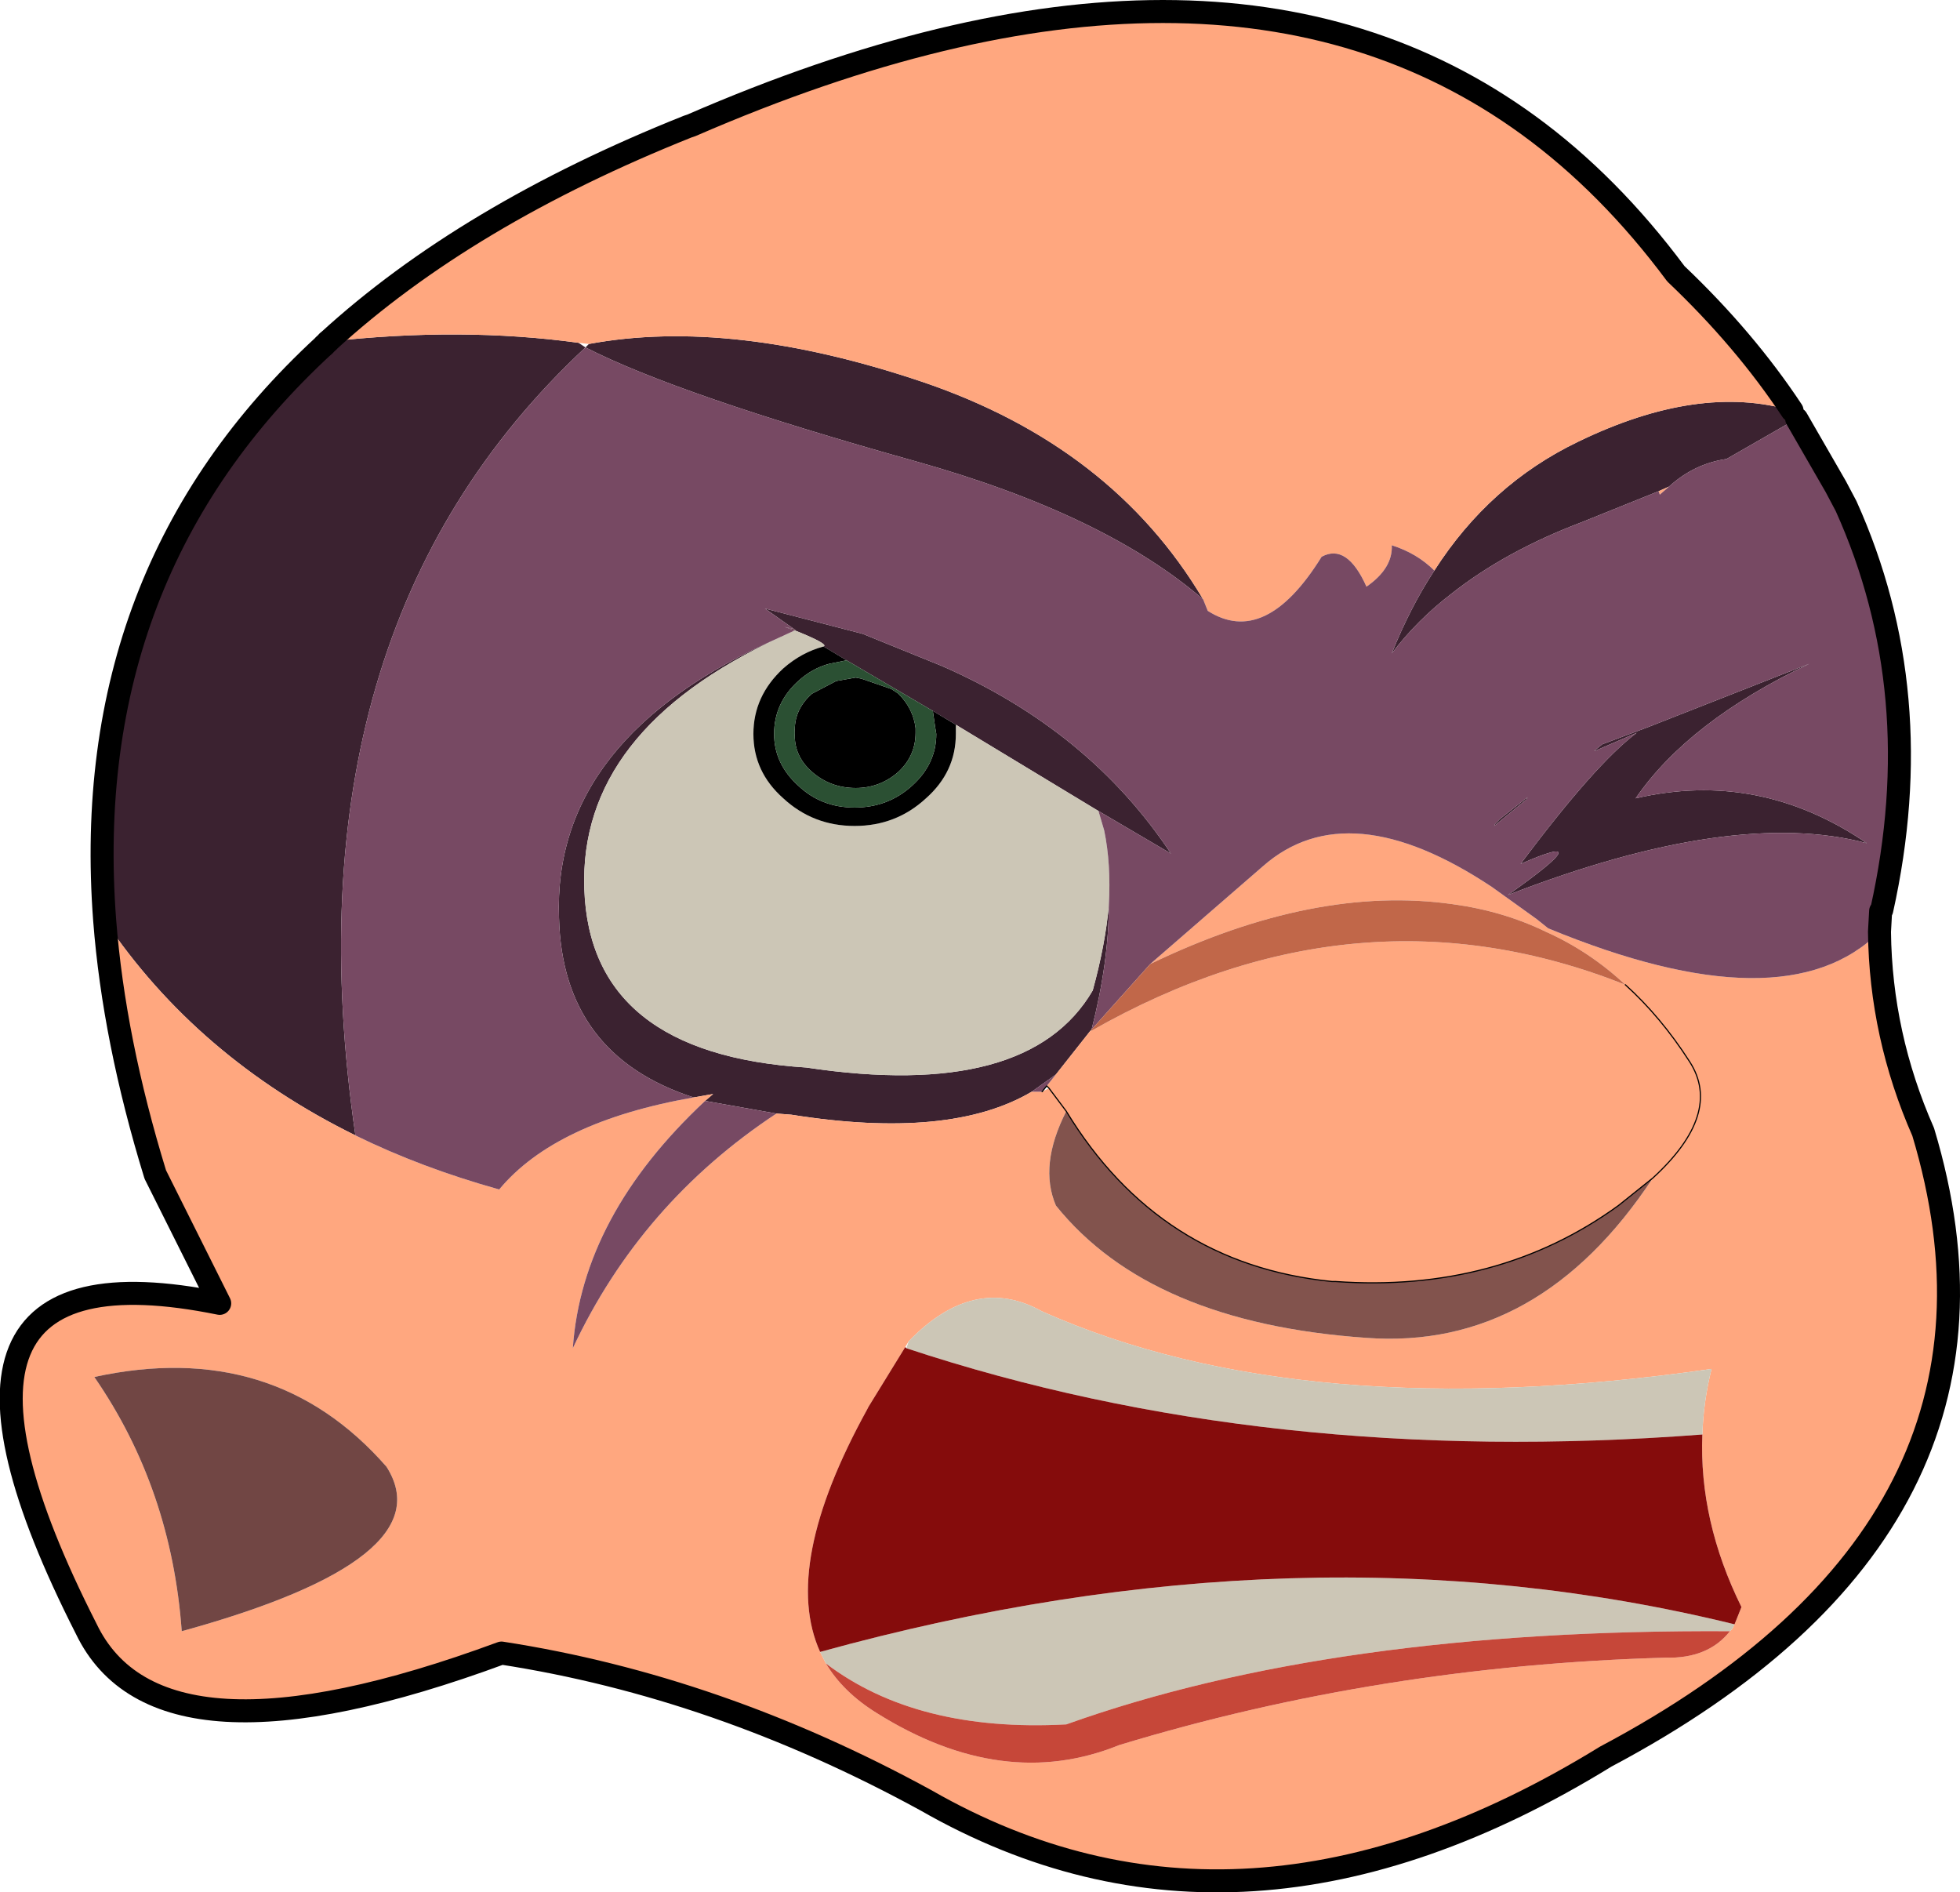 <?xml version="1.0" encoding="UTF-8" standalone="no"?>
<svg xmlns:xlink="http://www.w3.org/1999/xlink" height="82.25px" width="85.2px" xmlns="http://www.w3.org/2000/svg">
  <g transform="matrix(1.0, 0.0, 0.0, 1.0, 42.6, 41.1)">
    <path d="M35.3 -23.25 L35.55 -23.2 35.65 -23.0 35.5 -22.9 32.45 -21.15 Q31.05 -20.95 29.95 -19.95 L29.5 -19.75 26.15 -18.4 Q22.85 -17.15 20.5 -15.3 19.0 -14.15 17.9 -12.7 18.7 -14.7 19.75 -16.3 22.15 -20.05 26.0 -21.9 31.25 -24.45 35.3 -23.25 M-38.05 -1.1 Q-39.2 -16.25 -28.5 -26.1 L-28.35 -26.25 Q-22.55 -26.9 -17.45 -26.2 L-17.15 -26.0 -17.0 -26.15 Q-10.8 -27.3 -2.5 -24.5 5.75 -21.7 9.7 -15.05 5.4 -18.75 -2.8 -21.05 -13.15 -23.95 -17.15 -26.0 -30.35 -13.7 -27.15 8.25 -34.05 4.85 -38.05 -1.1 M-8.05 -13.75 L-8.0 -13.7 -9.35 -14.65 -5.1 -13.55 -1.65 -12.15 Q4.75 -9.35 8.3 -4.0 L5.15 -5.85 -1.05 -9.6 -2.05 -10.2 -5.8 -12.4 -6.8 -13.0 Q-6.55 -13.1 -8.05 -13.7 L-8.05 -13.75 M5.6 -1.75 Q5.6 0.7 4.85 3.65 L4.8 3.7 3.3 5.6 2.25 6.35 Q-1.3 8.45 -8.2 7.35 L-8.85 7.3 -11.95 6.75 -11.6 6.45 -12.45 6.6 Q-18.15 4.75 -18.3 -1.2 -18.6 -9.05 -8.7 -13.4 -17.45 -9.35 -17.2 -2.45 -16.95 4.7 -7.55 5.3 2.1 6.75 4.9 1.95 5.45 -0.05 5.6 -1.75 M26.8 -8.55 L27.05 -8.75 29.05 -9.5 36.05 -12.25 Q30.8 -9.75 28.5 -6.4 33.85 -7.65 38.55 -4.45 32.75 -6.0 22.95 -2.2 27.05 -5.1 23.5 -3.55 26.75 -7.9 28.55 -9.25 L26.7 -8.45 26.8 -8.55 M23.75 -6.35 L22.35 -5.2 22.4 -5.3 22.6 -5.5 23.8 -6.45 23.75 -6.35" fill="#3b2230" fill-rule="evenodd" stroke="none"/>
    <path d="M-28.35 -26.25 Q-22.35 -31.75 -12.7 -35.6 L-12.55 -35.65 Q10.25 -45.55 23.85 -35.65 27.35 -33.1 30.25 -29.2 33.25 -26.35 35.3 -23.25 31.25 -24.45 26.0 -21.9 22.15 -20.05 19.75 -16.3 19.0 -17.05 17.9 -17.4 17.95 -16.4 16.8 -15.6 15.95 -17.5 14.85 -16.9 12.4 -12.95 9.9 -14.55 L9.7 -15.05 Q5.75 -21.7 -2.5 -24.5 -10.8 -27.3 -17.0 -26.15 L-17.45 -26.2 Q-22.55 -26.9 -28.35 -26.25 M39.1 -0.6 Q39.15 3.9 41.0 8.1 46.15 25.2 27.2 35.25 11.35 45.0 -2.35 37.15 -11.4 32.2 -20.8 30.75 -35.7 36.25 -38.85 29.7 -47.55 12.6 -33.05 15.55 L-35.85 9.95 Q-37.65 4.1 -38.05 -1.1 -34.05 4.85 -27.15 8.25 -24.3 9.65 -20.9 10.6 -18.45 7.65 -12.45 6.6 L-11.6 6.45 -11.95 6.75 Q-17.3 11.75 -17.7 17.5 -14.75 11.2 -8.85 7.3 L-8.2 7.35 Q-1.3 8.45 2.25 6.35 L2.7 6.35 3.0 6.2 2.9 6.1 3.3 5.6 4.8 3.7 4.85 3.7 Q16.45 -2.9 28.05 1.7 26.5 0.25 24.6 -0.6 22.75 -1.5 20.55 -1.8 14.55 -2.65 7.4 0.8 L12.3 -3.45 Q16.0 -6.7 22.25 -2.55 L24.2 -1.15 24.7 -0.75 Q35.0 3.5 39.1 -0.6 M29.95 -19.95 L29.55 -19.6 29.5 -19.75 29.95 -19.95 M-3.25 17.45 L-4.85 20.05 -4.9 20.15 Q-8.65 26.95 -6.95 30.7 L-6.7 31.2 Q-5.95 32.45 -4.5 33.35 1.0 36.8 6.05 34.75 17.4 31.3 29.8 30.95 31.65 31.0 32.6 29.8 L32.7 29.7 32.8 29.5 33.1 28.75 Q31.25 25.0 31.4 21.25 31.45 19.8 31.8 18.4 14.05 20.95 2.7 15.9 -0.25 14.25 -3.1 17.2 L-3.25 17.45 M-38.5 18.75 Q-35.15 23.6 -34.7 29.8 -23.25 26.65 -25.8 22.65 -30.7 17.05 -38.5 18.75 M28.05 1.7 Q29.6 3.1 30.85 5.05 32.3 7.3 29.25 10.1 32.3 7.3 30.85 5.05 29.6 3.1 28.05 1.7 M29.25 10.1 L27.75 11.3 Q22.5 15.1 15.45 14.6 L15.3 14.6 Q7.8 13.85 3.75 7.2 2.55 9.55 3.3 11.3 7.4 16.4 16.8 17.05 24.3 17.6 29.25 10.1 M3.0 6.2 L3.75 7.2 3.0 6.2" fill="#ffa77f" fill-rule="evenodd" stroke="none"/>
    <path d="M-8.05 -13.75 L-8.05 -13.7 -8.5 -13.85 -8.05 -13.75" fill="#57313b" fill-rule="evenodd" stroke="none"/>
    <path d="M-8.05 -13.7 Q-6.55 -13.1 -6.8 -13.0 -7.75 -12.75 -8.55 -12.05 -9.85 -10.85 -9.85 -9.2 -9.85 -7.55 -8.55 -6.4 -7.25 -5.2 -5.45 -5.2 -3.65 -5.2 -2.35 -6.4 -1.05 -7.55 -1.05 -9.2 L-1.05 -9.55 -1.05 -9.6 5.15 -5.85 5.4 -5.0 Q5.7 -3.55 5.6 -1.75 5.45 -0.05 4.9 1.95 2.1 6.75 -7.55 5.3 -16.95 4.7 -17.2 -2.45 -17.45 -9.35 -8.7 -13.4 L-8.05 -13.7 M-6.95 30.7 Q14.05 24.9 32.8 29.5 L32.7 29.7 32.6 29.8 Q15.35 29.7 3.75 33.85 -2.75 34.2 -6.7 31.2 L-6.95 30.7 M31.4 21.25 Q12.5 22.7 -3.2 17.5 L-3.1 17.2 Q-0.25 14.25 2.7 15.9 14.05 20.95 31.8 18.4 31.45 19.8 31.4 21.25" fill="#ccc6b6" fill-rule="evenodd" stroke="none"/>
    <path d="M35.5 -22.9 L37.2 -19.95 37.65 -19.1 Q41.3 -11.0 39.2 -1.55 L39.15 -1.5 39.1 -0.6 Q35.0 3.5 24.7 -0.75 L24.2 -1.15 22.25 -2.55 Q16.0 -6.7 12.3 -3.45 L7.4 0.8 4.85 3.65 Q5.6 0.7 5.6 -1.75 5.7 -3.55 5.4 -5.0 L5.15 -5.85 8.3 -4.0 Q4.75 -9.35 -1.65 -12.15 L-5.1 -13.55 -9.35 -14.65 -8.0 -13.7 -8.05 -13.75 -8.5 -13.85 -8.05 -13.7 -8.7 -13.4 Q-18.6 -9.05 -18.3 -1.2 -18.15 4.75 -12.45 6.6 -18.45 7.65 -20.9 10.6 -24.3 9.65 -27.15 8.25 -30.35 -13.7 -17.15 -26.0 -13.15 -23.95 -2.8 -21.05 5.4 -18.75 9.7 -15.05 L9.9 -14.55 Q12.4 -12.95 14.85 -16.9 15.95 -17.5 16.8 -15.6 17.95 -16.4 17.9 -17.4 19.0 -17.05 19.75 -16.3 18.7 -14.7 17.9 -12.7 19.0 -14.15 20.5 -15.3 22.85 -17.15 26.15 -18.4 L29.5 -19.75 29.55 -19.6 29.95 -19.95 Q31.05 -20.95 32.45 -21.15 L35.5 -22.9 M26.8 -8.55 L26.7 -8.45 28.55 -9.25 Q26.75 -7.9 23.5 -3.55 27.05 -5.1 22.95 -2.2 32.75 -6.0 38.55 -4.45 33.85 -7.65 28.5 -6.4 30.8 -9.75 36.05 -12.25 L29.05 -9.5 27.05 -8.75 26.8 -8.55 M23.75 -6.35 L23.8 -6.45 22.6 -5.5 22.4 -5.3 22.35 -5.2 23.75 -6.35 M-11.95 6.75 L-8.85 7.3 Q-14.75 11.2 -17.7 17.5 -17.3 11.75 -11.95 6.75 M2.25 6.35 L3.3 5.6 2.9 6.1 2.7 6.35 2.25 6.35" fill="#774963" fill-rule="evenodd" stroke="none"/>
    <path d="M-6.8 -13.0 L-5.8 -12.4 -6.55 -12.25 Q-7.3 -12.05 -7.9 -11.5 -8.95 -10.55 -8.95 -9.2 -8.95 -7.9 -7.9 -6.95 -6.9 -6.0 -5.45 -6.0 -4.0 -6.0 -2.95 -6.95 -1.9 -7.9 -1.9 -9.2 L-1.95 -9.5 -2.05 -10.2 -1.05 -9.6 -1.05 -9.55 -1.05 -9.2 Q-1.05 -7.55 -2.35 -6.4 -3.65 -5.2 -5.45 -5.2 -7.25 -5.2 -8.55 -6.4 -9.85 -7.55 -9.85 -9.2 -9.85 -10.85 -8.55 -12.05 -7.75 -12.75 -6.8 -13.0 M-2.8 -9.45 L-2.8 -9.25 Q-2.8 -8.25 -3.55 -7.55 -4.35 -6.85 -5.4 -6.85 -6.5 -6.85 -7.3 -7.55 -8.1 -8.25 -8.05 -9.25 -8.1 -10.25 -7.3 -10.95 L-6.25 -11.5 -5.4 -11.65 -5.15 -11.6 -3.85 -11.15 -3.55 -10.95 Q-2.9 -10.3 -2.8 -9.45" fill="#000000" fill-rule="evenodd" stroke="none"/>
    <path d="M-5.8 -12.4 L-2.05 -10.2 -1.95 -9.5 -1.9 -9.2 Q-1.9 -7.9 -2.95 -6.95 -4.0 -6.0 -5.45 -6.0 -6.9 -6.0 -7.9 -6.95 -8.95 -7.9 -8.95 -9.2 -8.95 -10.55 -7.9 -11.5 -7.3 -12.05 -6.55 -12.25 L-5.8 -12.4 M-2.8 -9.45 Q-2.9 -10.3 -3.55 -10.95 L-3.85 -11.15 -5.15 -11.6 -5.4 -11.65 -6.25 -11.5 -7.3 -10.95 Q-8.1 -10.25 -8.05 -9.25 -8.1 -8.25 -7.3 -7.55 -6.5 -6.85 -5.4 -6.85 -4.35 -6.85 -3.55 -7.55 -2.8 -8.25 -2.8 -9.25 L-2.8 -9.45" fill="#2b5033" fill-rule="evenodd" stroke="none"/>
    <path d="M4.85 3.65 L7.4 0.8 Q14.55 -2.65 20.55 -1.8 22.75 -1.5 24.6 -0.6 26.5 0.25 28.05 1.7 16.45 -2.9 4.85 3.7 L4.8 3.7 4.85 3.65" fill="#c16749" fill-rule="evenodd" stroke="none"/>
    <path d="M3.75 7.2 Q7.8 13.85 15.3 14.6 L15.45 14.6 Q22.5 15.1 27.75 11.3 L29.25 10.1 Q24.3 17.6 16.8 17.05 7.4 16.4 3.3 11.3 2.55 9.55 3.75 7.2" fill="#82534d" fill-rule="evenodd" stroke="none"/>
    <path d="M-6.95 30.7 Q-8.65 26.95 -4.9 20.15 L-4.85 20.05 -3.25 17.45 -3.2 17.5 Q12.5 22.7 31.4 21.25 31.25 25.0 33.1 28.75 L32.8 29.5 Q14.05 24.9 -6.95 30.7" fill="#850c0c" fill-rule="evenodd" stroke="none"/>
    <path d="M-38.5 18.75 Q-30.7 17.05 -25.8 22.65 -23.25 26.65 -34.7 29.8 -35.15 23.6 -38.5 18.75" fill="#714644" fill-rule="evenodd" stroke="none"/>
    <path d="M32.6 29.8 Q31.65 31.0 29.8 30.95 17.4 31.3 6.05 34.75 1.0 36.8 -4.5 33.35 -5.95 32.45 -6.7 31.2 -2.75 34.2 3.75 33.85 15.35 29.7 32.6 29.8" fill="#c64739" fill-rule="evenodd" stroke="none"/>
    <path d="M-28.35 -26.25 Q-22.35 -31.75 -12.7 -35.6 L-12.55 -35.65 Q10.25 -45.55 23.85 -35.65 27.35 -33.1 30.25 -29.2 33.25 -26.35 35.3 -23.25 M35.5 -22.9 L37.2 -19.95 37.65 -19.1 Q41.3 -11.0 39.2 -1.55 L39.15 -1.5 39.1 -0.6 Q39.15 3.9 41.0 8.1 46.15 25.2 27.2 35.25 11.35 45.0 -2.35 37.15 -11.4 32.2 -20.8 30.75 -35.7 36.25 -38.85 29.7 -47.55 12.6 -33.05 15.55 L-35.85 9.95 Q-37.65 4.1 -38.05 -1.1 -39.2 -16.25 -28.5 -26.1" fill="none" stroke="#000000" stroke-linecap="round" stroke-linejoin="round" stroke-width="1.0"/>
    <path d="M-28.5 -26.1 L-28.35 -26.25" fill="none" stroke="#000000" stroke-linecap="round" stroke-linejoin="round" stroke-width="1.0"/>
    <path d="M29.25 10.1 Q32.3 7.3 30.85 5.05 29.6 3.1 28.05 1.7 M3.75 7.2 Q7.8 13.85 15.3 14.6 L15.45 14.6 Q22.5 15.1 27.75 11.3 L29.25 10.1 M3.75 7.2 L3.0 6.2 2.9 6.1 2.7 6.35" fill="none" stroke="#000000" stroke-linecap="round" stroke-linejoin="round" stroke-width="0.05"/>
  </g>
</svg>
